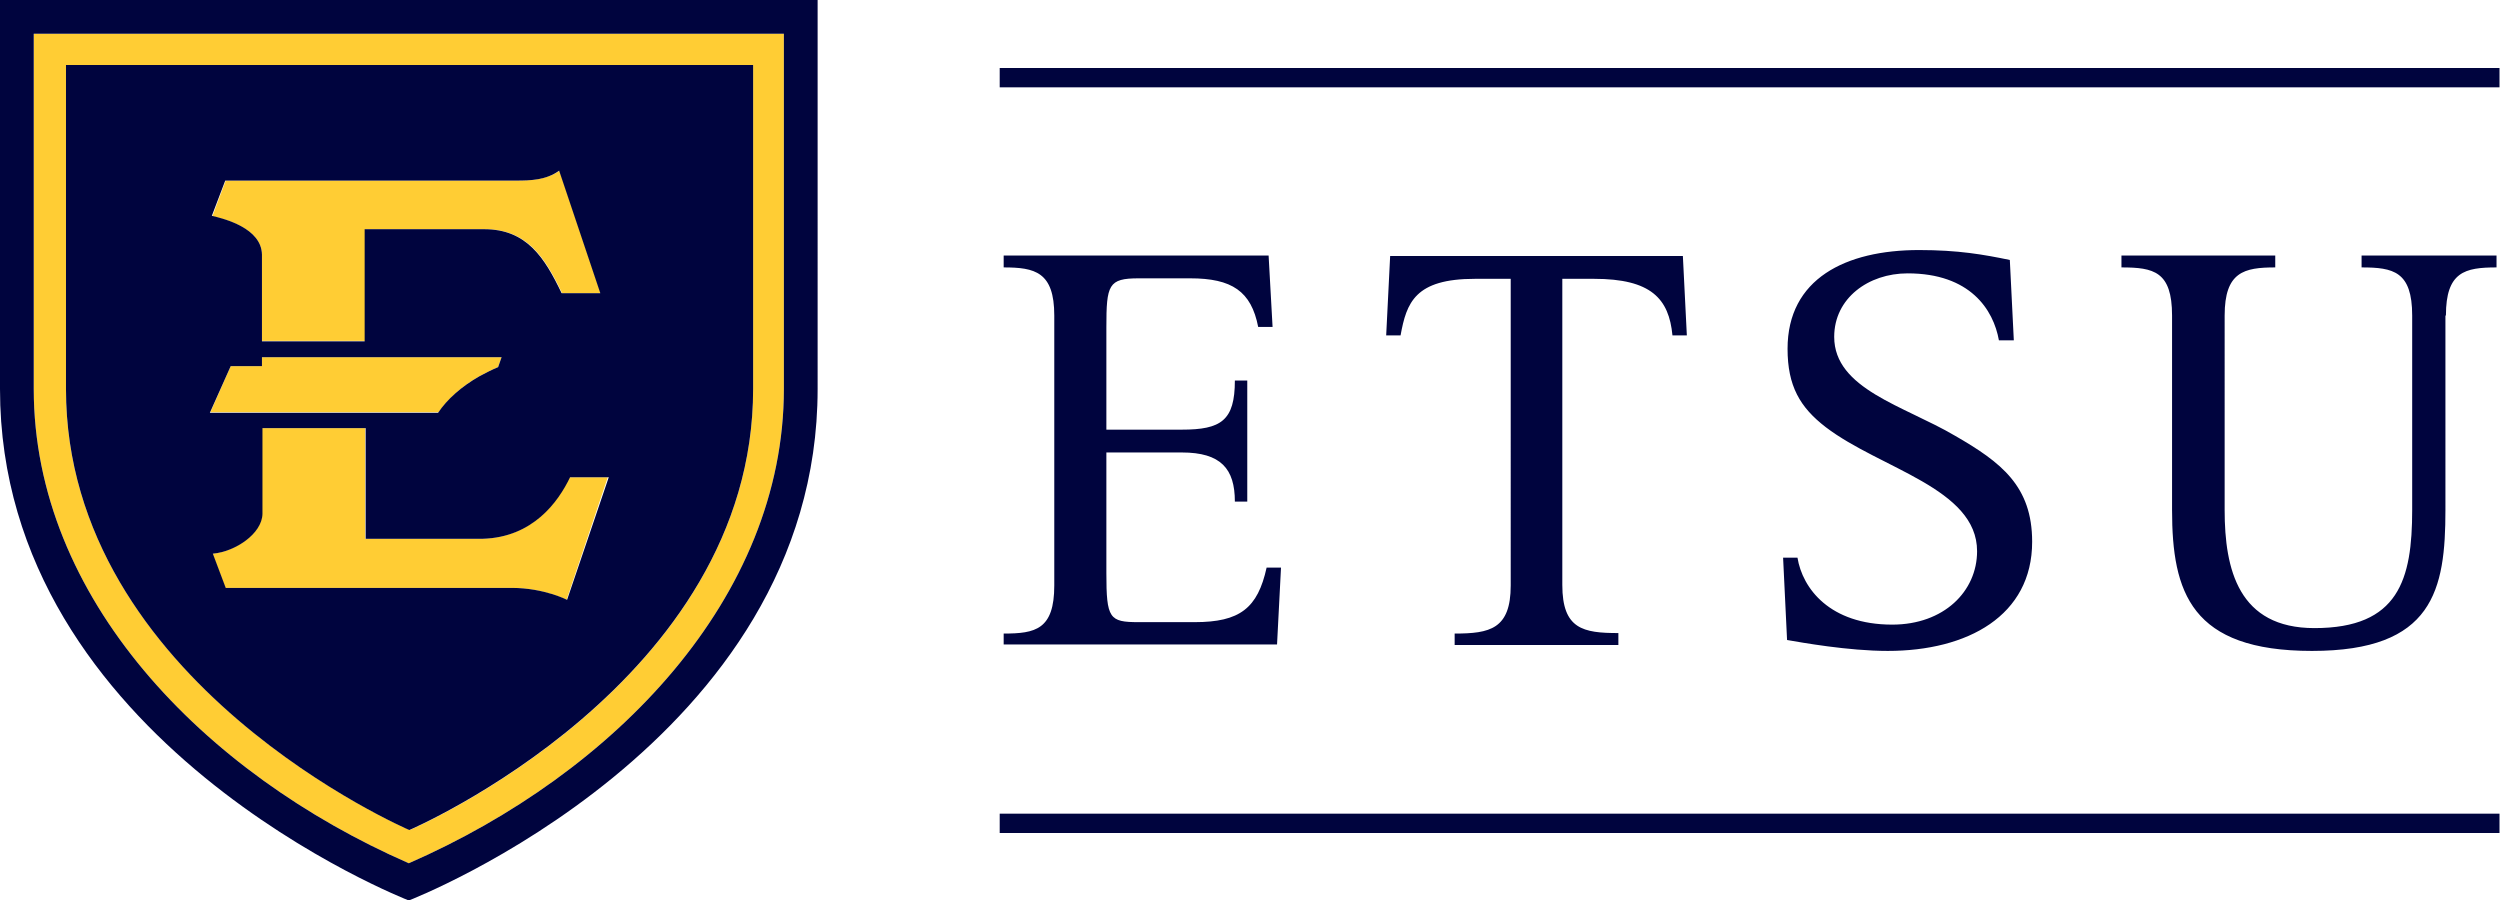 <?xml version="1.0" encoding="UTF-8"?> <!-- Generator: Adobe Illustrator 27.2.0, SVG Export Plug-In . SVG Version: 6.00 Build 0) --> <svg xmlns="http://www.w3.org/2000/svg" xmlns:xlink="http://www.w3.org/1999/xlink" id="Layer_1" x="0px" y="0px" viewBox="0 0 503.9 181.5" style="enable-background:new 0 0 503.9 181.5;" xml:space="preserve"> <style type="text/css"> .st0{fill:#FFCD34;} .st1{fill:#00043E;} </style> <path class="st0" d="M88.4,83.1h-46l4.1-9.3h6.3l0-1.8l48.3,0l-0.7,2c-1.2,0.5-2.4,1.1-3.7,1.8C93.1,77.8,90.2,80.5,88.4,83.1 M52.8,51.3v17.4h20.8V46.2l24.1,0c8.6,0,12.2,5.8,15.6,12.9h7.8l-8.3-24.7c-2.6,1.8-5.8,2-8.6,2l-58.7,0l-2.7,7.2 C45.2,44.1,52.7,46,52.8,51.3 M97.2,108.6l-23.6,0V86.3H52.8l0,17.3c-0.1,4-5.5,7.6-10,8l2.6,6.9l57.7,0c6.4,0,11.1,2.4,11.1,2.4 l8.3-24.7h-7.8C112.4,101.2,107.3,108.3,97.2,108.6 M158,6.8v71.6c0,42-34,77.4-75.6,95.6C40.8,155.8,6.8,120.4,6.8,78.4V6.8H158z M151.8,78.4V13.1H13.3v65.3c0,59.2,69.3,88.9,69.3,88.9S151.8,137.6,151.8,78.4"></path> <path class="st1" d="M82.5,167.3c0,0,69.3-29.7,69.3-88.9V13.1H13.3v65.3C13.3,137.6,82.5,167.3,82.5,167.3 M114.3,120.9 c0,0-4.7-2.4-11.1-2.4l-57.7,0l-2.6-6.9c4.5-0.4,9.9-4,10-8l0-17.3h20.8v22.3l23.6,0c10.1-0.3,15.2-7.4,17.6-12.4h7.8L114.3,120.9z M45.4,36.4l58.7,0c2.8,0,6-0.1,8.6-2l8.3,24.7h-7.8c-3.4-7.1-7-12.9-15.6-12.9l-24.1,0v22.6H52.8V51.3c-0.1-5.3-7.5-7.2-10.1-7.8 L45.4,36.4z M46.5,73.8h6.3l0-1.8l48.3,0l-0.7,2c-1.2,0.5-2.4,1.1-3.7,1.8c-3.7,2.1-6.6,4.7-8.4,7.4h-46L46.5,73.8z M0,0v78.4 c0,71.2,82.4,103.1,82.4,103.1s82.4-31.8,82.4-103.1V0H0z M158,78.4c0,42-34,77.4-75.6,95.6C40.8,155.8,6.8,120.4,6.8,78.4V6.8H158 V78.4z"></path> <path class="st1" d="M201.5,13.7h302.3v3.9H201.5V13.7z M201.5,167.9h302.3V164H201.5V167.9z"></path> <path class="st1" d="M202.3,127.7c6.4,0,10.2-0.8,10.2-9.7V63.6c0-8.8-3.9-9.7-10.2-9.7v-2.4h53.4l0.8,14.4h-2.9 c-1.4-7.2-5.3-9.8-13.7-9.8h-10.4c-6.1,0-6.5,1.3-6.5,9.9v20.6h15.2c7.9,0,10.7-1.8,10.7-9.9h2.5v24.4h-2.5c0-6.6-2.8-9.9-10.7-9.9 H223v24.3c0,9.2,0.6,9.9,6.5,9.9h11.3c9.1,0,12.7-2.8,14.5-11h2.9l-0.8,15.5h-55.1V127.7z M293.1,130h33.1v-2.4 c-7.1,0-11.3-0.8-11.3-9.7V56.2h6.4c11.5,0,15.1,4,15.8,11.4h2.9l-0.8-16h-59l-0.8,16h2.9c1.2-6.6,2.9-11.4,15-11.4h7.2V118 c0,8.8-4.2,9.7-11.3,9.7V130z M405.9,68.5l-0.8-16.1c-5.3-1.1-10.4-2-18.3-2c-14.8,0-26.5,5.8-26.5,19.9c0,7.5,2.5,11.8,7.7,15.8 c11,8.4,30.5,12.3,30.5,25c0,8.1-6.7,14.8-17.1,14.8c-12.6,0-18.1-7.3-19.1-13.5h-2.9l0.8,16.6c2.9,0.5,12.3,2.2,20.3,2.2 c16.1,0,29.1-7.1,29.1-22c0-11.2-6.2-16-15.6-21.4c-10.2-6-24.3-9.4-24.3-19.9c0-7.8,6.9-12.8,14.8-12.8c12.6,0,17.3,7.3,18.4,13.5 H405.9z M493,63.6c0-8.8,3.8-9.7,10.2-9.7v-2.4H476v2.4c6.4,0,10.2,0.8,10.2,9.7v39.2c0,14-2.7,23.8-19.7,23.8 c-15.3,0-18.1-11.8-18.1-23.8V63.6c0-8.8,3.9-9.7,10.2-9.7v-2.4h-31v2.4c6.5,0,10.2,0.8,10.2,9.7v39.2c0,16.6,3.8,28.4,28.2,28.4 c24.5,0,26.9-12.3,26.9-28.4V63.6z"></path> </svg> 